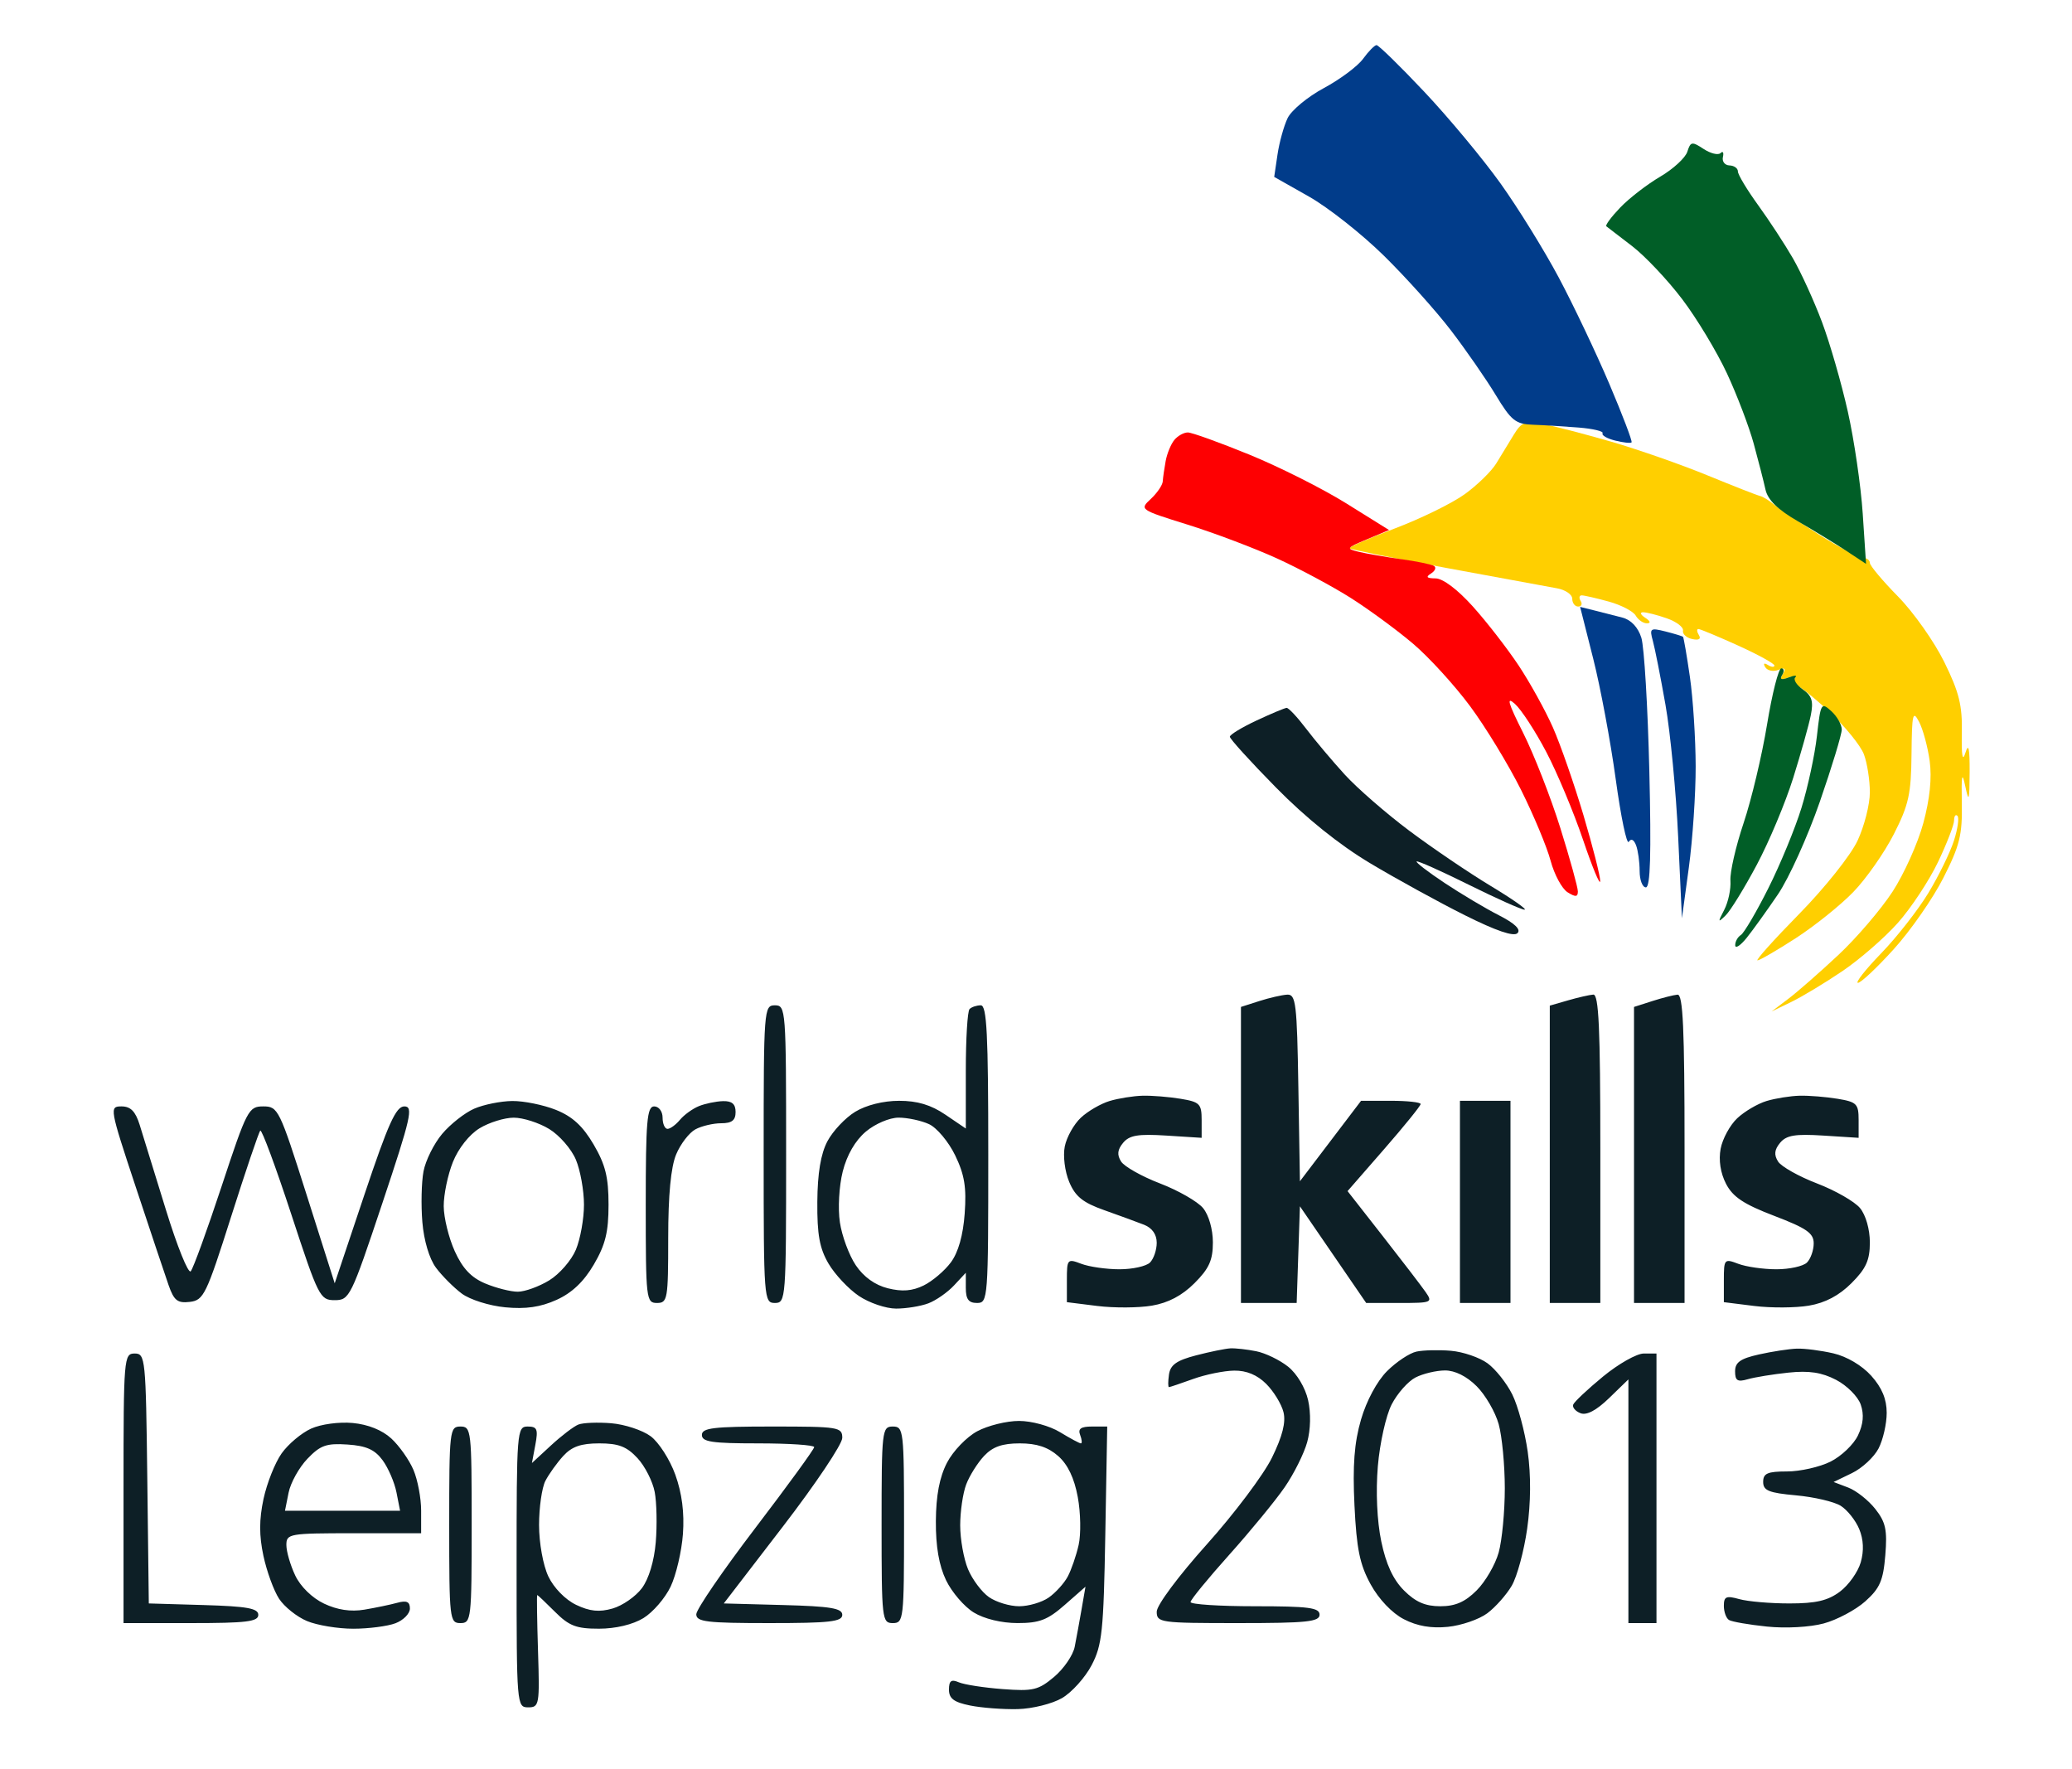 <svg xmlns="http://www.w3.org/2000/svg" width="369" height="315" viewBox="0 0 369 315"><path d="M 269.585 77.405 C 268.713 78.832, 267.309 81.134, 266.464 82.520 C 265.619 83.906, 263.101 86.363, 260.868 87.981 C 258.635 89.598, 253.015 92.353, 248.379 94.103 C 243.744 95.853, 240.109 97.442, 240.302 97.635 C 240.495 97.829, 248.269 99.398, 257.577 101.124 C 266.885 102.849, 275.738 104.478, 277.250 104.744 C 278.762 105.010, 280 105.851, 280 106.613 C 280 107.376, 280.477 108, 281.059 108 C 281.641 108, 281.840 107.550, 281.500 107 C 281.160 106.450, 281.246 106.003, 281.691 106.006 C 282.136 106.009, 284.300 106.507, 286.500 107.112 C 288.700 107.718, 290.860 108.841, 291.300 109.607 C 291.740 110.373, 292.640 110.993, 293.300 110.985 C 294.034 110.975, 293.918 110.593, 293 110 C 292.175 109.467, 291.995 109.024, 292.601 109.015 C 293.206 109.007, 295.106 109.489, 296.822 110.088 C 298.538 110.686, 299.842 111.672, 299.721 112.278 C 299.599 112.885, 300.341 113.564, 301.368 113.787 C 302.538 114.041, 302.983 113.782, 302.559 113.096 C 302.187 112.493, 302.143 112, 302.463 112 C 302.782 112, 305.959 113.322, 309.522 114.937 C 313.085 116.553, 316 118.154, 316 118.496 C 316 118.838, 315.480 118.797, 314.845 118.405 C 314.146 117.972, 313.962 118.129, 314.378 118.802 C 314.755 119.413, 315.798 119.631, 316.696 119.286 C 317.882 118.831, 318.102 119.026, 317.500 120 C 316.890 120.987, 317.123 121.167, 318.388 120.681 C 319.407 120.290, 319.856 120.424, 319.493 121.011 C 319.157 121.555, 319.295 122, 319.799 122 C 320.304 122, 323.006 124.137, 325.803 126.750 C 328.600 129.363, 331.363 132.767, 331.944 134.315 C 332.525 135.863, 333 138.906, 333 141.076 C 333 143.246, 332.007 147.134, 330.793 149.716 C 329.573 152.312, 324.945 158.119, 320.440 162.705 C 315.959 167.267, 312.608 171, 312.992 171 C 313.376 171, 316.435 169.225, 319.791 167.057 C 323.147 164.888, 327.760 161.189, 330.043 158.836 C 332.326 156.484, 335.577 151.846, 337.267 148.530 C 339.923 143.318, 340.351 141.388, 340.420 134.304 C 340.491 127.064, 340.648 126.389, 341.765 128.521 C 342.460 129.848, 343.311 132.987, 343.655 135.498 C 344.068 138.514, 343.684 142.264, 342.521 146.560 C 341.554 150.134, 339.084 155.632, 337.032 158.779 C 334.980 161.925, 330.646 166.988, 327.401 170.028 C 324.155 173.068, 320.150 176.578, 318.500 177.826 L 315.500 180.097 319 178.404 C 320.925 177.473, 325.029 174.999, 328.120 172.906 C 331.211 170.814, 335.659 166.941, 338.005 164.301 C 340.350 161.660, 343.558 156.800, 345.134 153.500 C 346.709 150.200, 347.999 146.863, 347.999 146.083 C 348 145.304, 348.270 144.937, 348.600 145.266 C 348.929 145.596, 348.649 147.584, 347.976 149.683 C 347.303 151.782, 345.253 155.975, 343.421 159 C 341.589 162.025, 337.803 166.863, 335.008 169.750 C 332.213 172.637, 330.355 175, 330.879 175 C 331.403 175, 334.280 172.295, 337.272 168.988 C 340.264 165.682, 344.240 159.965, 346.106 156.283 C 349.009 150.557, 349.482 148.642, 349.378 143.044 C 349.282 137.935, 349.418 137.267, 349.996 140 C 350.629 142.990, 350.741 142.626, 350.769 137.500 C 350.791 133.248, 350.577 132.228, 350.034 134 C 349.504 135.727, 349.303 134.642, 349.384 130.490 C 349.479 125.590, 348.902 123.263, 346.258 117.885 C 344.475 114.257, 340.763 108.999, 338.008 106.200 C 335.254 103.402, 333 100.712, 333 100.223 C 333 99.734, 332.438 99.328, 331.750 99.322 C 331.063 99.316, 327.575 97.472, 324 95.223 C 320.425 92.975, 316.787 90.543, 315.917 89.818 C 315.046 89.093, 313.921 88.410, 313.417 88.300 C 312.912 88.189, 308.675 86.528, 304 84.608 C 299.325 82.688, 291.619 79.997, 286.876 78.628 C 282.133 77.258, 276.659 75.839, 274.712 75.474 C 271.617 74.893, 270.971 75.137, 269.585 77.405" stroke="none" fill="#ffcf00" fill-rule="evenodd"></path><path d="M 300.495 27.014 C 300.150 28.103, 297.971 30.105, 295.653 31.463 C 293.335 32.822, 290.135 35.294, 288.542 36.956 C 286.949 38.619, 285.838 40.122, 286.073 40.297 C 286.308 40.471, 288.388 42.070, 290.697 43.849 C 293.005 45.628, 297.010 49.877, 299.598 53.292 C 302.185 56.706, 305.767 62.650, 307.558 66.500 C 309.348 70.350, 311.491 75.975, 312.319 79 C 313.148 82.025, 314.087 85.693, 314.407 87.151 C 314.815 89.009, 316.561 90.715, 320.244 92.853 C 323.135 94.530, 327.035 96.915, 328.911 98.151 L 332.322 100.400 331.731 91.450 C 331.406 86.528, 330.211 78.356, 329.077 73.291 C 327.942 68.225, 325.865 61.030, 324.461 57.301 C 323.058 53.572, 320.739 48.491, 319.308 46.011 C 317.877 43.530, 315.085 39.261, 313.103 36.525 C 311.122 33.789, 309.500 31.089, 309.500 30.525 C 309.500 29.961, 308.825 29.480, 308 29.455 C 307.175 29.430, 306.650 28.755, 306.833 27.955 C 307.017 27.155, 306.828 26.839, 306.413 27.254 C 305.999 27.668, 304.639 27.338, 303.392 26.521 C 301.313 25.159, 301.071 25.200, 300.495 27.014 M 314.695 128.991 C 313.793 134.486, 311.913 142.386, 310.516 146.547 C 309.119 150.707, 308.064 155.324, 308.171 156.806 C 308.278 158.288, 307.781 160.625, 307.066 162 C 305.897 164.249, 305.922 164.349, 307.312 163 C 308.163 162.175, 310.657 158.125, 312.856 154 C 315.054 149.875, 317.978 142.900, 319.354 138.500 C 320.730 134.100, 322.140 129.081, 322.486 127.347 C 322.984 124.857, 322.685 123.893, 321.064 122.758 C 319.936 121.967, 319.334 121, 319.726 120.607 C 320.118 120.215, 319.591 120.220, 318.555 120.617 C 317.245 121.120, 316.892 120.984, 317.395 120.170 C 317.793 119.526, 317.717 119, 317.227 119 C 316.737 119, 315.598 123.496, 314.695 128.991 M 323.574 131.053 C 323.193 134.420, 321.955 140.173, 320.824 143.837 C 319.693 147.502, 317.032 153.953, 314.911 158.174 C 312.789 162.395, 310.592 166.134, 310.027 166.483 C 309.462 166.832, 309.010 167.654, 309.022 168.309 C 309.034 168.964, 309.949 168.375, 311.054 167 C 312.159 165.625, 314.666 162.139, 316.626 159.254 C 318.586 156.369, 321.945 148.944, 324.090 142.754 C 326.236 136.564, 327.993 130.782, 327.996 129.905 C 327.998 129.028, 327.160 127.550, 326.133 126.620 C 324.335 124.993, 324.241 125.155, 323.574 131.053" stroke="none" fill="#015e27" fill-rule="evenodd"></path><path d="M 242.752 10.467 C 241.791 11.789, 238.645 14.137, 235.761 15.685 C 232.877 17.233, 229.972 19.644, 229.304 21.042 C 228.636 22.440, 227.827 25.365, 227.506 27.542 L 226.921 31.500 233.109 35 C 236.512 36.925, 242.505 41.650, 246.426 45.500 C 250.347 49.350, 255.737 55.352, 258.403 58.837 C 261.069 62.322, 264.657 67.497, 266.375 70.337 C 269.137 74.901, 269.906 75.515, 273 75.627 C 274.925 75.696, 278.590 75.921, 281.146 76.127 C 283.701 76.332, 285.616 76.789, 285.402 77.143 C 285.189 77.497, 286.189 78.082, 287.625 78.442 C 289.061 78.802, 290.383 78.950, 290.563 78.770 C 290.743 78.590, 288.971 73.927, 286.625 68.406 C 284.279 62.886, 280.231 54.367, 277.629 49.476 C 275.027 44.585, 270.333 37.001, 267.199 32.624 C 264.065 28.248, 257.964 20.917, 253.641 16.333 C 249.319 11.750, 245.494 8.014, 245.141 8.031 C 244.789 8.049, 243.713 9.145, 242.752 10.467 M 283.734 117.282 C 285.016 122.352, 286.819 132.001, 287.740 138.724 C 288.660 145.448, 289.708 150.472, 290.068 149.890 C 290.470 149.239, 290.967 149.472, 291.361 150.498 C 291.712 151.414, 292 153.477, 292 155.082 C 292 156.687, 292.501 158, 293.113 158 C 293.911 158, 294.085 152.124, 293.727 137.250 C 293.452 125.838, 292.813 115.176, 292.307 113.557 C 291.726 111.700, 290.485 110.376, 288.943 109.969 C 287.599 109.615, 285.353 109.041, 283.952 108.694 L 281.403 108.063 283.734 117.282 M 294.353 114.103 C 294.718 115.421, 295.731 120.548, 296.604 125.496 C 297.477 130.444, 298.493 141.019, 298.862 148.996 L 299.533 163.500 300.767 154.432 C 301.445 149.445, 301.991 141.345, 301.980 136.432 C 301.969 131.520, 301.509 124.377, 300.957 120.561 C 300.406 116.744, 299.851 113.518, 299.725 113.392 C 299.599 113.266, 298.189 112.835, 296.593 112.434 C 293.890 111.756, 293.735 111.871, 294.353 114.103" stroke="none" fill="#013c8a" fill-rule="evenodd"></path><path d="M 209.142 78.328 C 208.536 79.059, 207.839 80.747, 207.594 82.078 C 207.349 83.410, 207.115 85.045, 207.074 85.711 C 207.033 86.377, 206.079 87.780, 204.954 88.829 C 202.919 90.724, 202.959 90.752, 211.503 93.415 C 216.230 94.889, 223.387 97.594, 227.407 99.426 C 231.427 101.258, 237.367 104.442, 240.608 106.501 C 243.849 108.560, 248.817 112.211, 251.648 114.613 C 254.480 117.015, 259.051 122.023, 261.807 125.740 C 264.564 129.458, 268.650 136.169, 270.888 140.654 C 273.125 145.139, 275.494 150.817, 276.150 153.271 C 276.806 155.725, 278.166 158.247, 279.172 158.875 C 280.590 159.761, 281 159.726, 281 158.719 C 281 158.005, 279.599 152.938, 277.887 147.460 C 276.174 141.982, 273.192 134.350, 271.260 130.500 C 268.548 125.095, 268.213 123.917, 269.793 125.332 C 270.918 126.339, 273.426 130.186, 275.367 133.879 C 277.308 137.573, 280.260 144.624, 281.928 149.548 C 283.595 154.471, 284.968 157.771, 284.979 156.880 C 284.991 155.989, 283.649 150.711, 281.997 145.152 C 280.346 139.593, 277.897 132.562, 276.555 129.529 C 275.214 126.496, 272.471 121.536, 270.461 118.507 C 268.450 115.478, 264.783 110.750, 262.310 108 C 259.579 104.962, 256.968 102.994, 255.657 102.985 C 254.066 102.973, 253.856 102.744, 254.857 102.110 C 255.603 101.637, 255.828 101.026, 255.357 100.752 C 254.886 100.479, 252.250 99.940, 249.500 99.556 C 246.750 99.171, 243.382 98.588, 242.015 98.261 C 239.649 97.694, 239.719 97.586, 243.452 96.020 L 247.374 94.375 239.773 89.638 C 235.593 87.032, 227.820 83.123, 222.501 80.950 C 217.182 78.778, 212.248 77, 211.537 77 C 210.827 77, 209.749 77.598, 209.142 78.328" stroke="none" fill="#fe0002" fill-rule="evenodd"></path><path d="M 223.771 128.291 C 221.171 129.506, 219.033 130.805, 219.021 131.177 C 219.010 131.550, 222.713 135.626, 227.250 140.235 C 232.582 145.651, 238.506 150.412, 244 153.696 C 248.675 156.491, 256.269 160.661, 260.876 162.963 C 266.422 165.735, 269.587 166.813, 270.245 166.155 C 270.902 165.498, 269.779 164.418, 266.920 162.959 C 264.546 161.748, 260.210 159.168, 257.286 157.227 C 254.362 155.285, 252.110 153.557, 252.281 153.386 C 252.452 153.215, 256.621 155.075, 261.546 157.519 C 266.471 159.962, 270.950 161.966, 271.500 161.970 C 272.050 161.974, 269.336 160.070, 265.468 157.739 C 261.600 155.407, 255.075 150.984, 250.968 147.909 C 246.861 144.834, 241.690 140.334, 239.477 137.909 C 237.264 135.484, 234.173 131.813, 232.608 129.750 C 231.043 127.688, 229.479 126.019, 229.131 126.041 C 228.784 126.064, 226.372 127.076, 223.771 128.291 M 224.250 178.247 L 221 179.289 221 205.645 L 221 232 225.961 232 L 230.922 232 231.211 223.392 L 231.500 214.785 237.402 223.392 L 243.304 232 249.274 232 C 255.009 232, 255.190 231.923, 253.872 230.033 C 253.117 228.951, 249.684 224.469, 246.242 220.074 L 239.985 212.082 246.492 204.620 C 250.072 200.516, 253 196.898, 253 196.579 C 253 196.261, 250.613 196, 247.696 196 L 242.392 196 236.946 203.166 L 231.500 210.332 231.226 193.666 C 230.978 178.609, 230.785 177.010, 229.226 177.102 C 228.277 177.158, 226.037 177.673, 224.250 178.247 M 279.250 178.119 L 276 179.057 276 205.529 L 276 232 280.500 232 L 285 232 285 204.500 C 285 183.119, 284.722 177.020, 283.750 177.090 C 283.063 177.140, 281.038 177.603, 279.250 178.119 M 294.250 178.247 L 291 179.289 291 205.645 L 291 232 295.500 232 L 300 232 300 204.500 C 300 183.112, 299.722 177.023, 298.750 177.102 C 298.063 177.158, 296.038 177.673, 294.250 178.247 M 136 205.500 C 136 231.333, 136.050 232, 138 232 C 139.950 232, 140 231.333, 140 205.500 C 140 179.667, 139.950 179, 138 179 C 136.050 179, 136 179.667, 136 205.500 M 172.667 179.667 C 172.300 180.033, 172 184.970, 172 190.637 L 172 200.940 168.360 198.470 C 165.788 196.724, 163.369 196.001, 160.110 196.004 C 157.304 196.006, 154.248 196.771, 152.299 197.960 C 150.538 199.033, 148.313 201.394, 147.354 203.206 C 146.166 205.452, 145.594 208.886, 145.556 214 C 145.512 219.835, 145.956 222.276, 147.554 224.997 C 148.684 226.920, 151.113 229.507, 152.952 230.747 C 154.791 231.986, 157.775 233, 159.583 233 C 161.391 233, 163.981 232.578, 165.339 232.061 C 166.697 231.545, 168.751 230.110, 169.904 228.873 L 172 226.623 172 229.311 C 172 231.333, 172.496 232, 174 232 C 175.950 232, 176 231.333, 176 205.500 C 176 184.083, 175.744 179, 174.667 179 C 173.933 179, 173.033 179.300, 172.667 179.667 M 197.619 196.034 C 196.035 196.509, 193.722 197.852, 192.480 199.019 C 191.238 200.185, 189.953 202.487, 189.624 204.132 C 189.287 205.813, 189.632 208.578, 190.411 210.441 C 191.499 213.045, 192.838 214.126, 196.648 215.474 C 199.317 216.419, 202.512 217.589, 203.750 218.075 C 205.184 218.637, 206 219.799, 206 221.279 C 206 222.555, 205.460 224.140, 204.800 224.800 C 204.140 225.460, 201.694 226, 199.365 226 C 197.036 226, 193.976 225.561, 192.565 225.025 C 190.083 224.081, 190 224.176, 190 227.953 L 190 231.856 195.407 232.532 C 198.381 232.903, 202.758 232.879, 205.133 232.478 C 208.050 231.985, 210.515 230.685, 212.726 228.474 C 215.330 225.870, 216 224.384, 216 221.211 C 216 218.885, 215.270 216.339, 214.250 215.105 C 213.287 213.940, 209.842 211.967, 206.594 210.720 C 203.346 209.473, 200.222 207.714, 199.652 206.810 C 198.901 205.619, 199.001 204.704, 200.016 203.481 C 201.133 202.135, 202.689 201.875, 207.708 202.194 L 214 202.595 214 199.428 C 214 196.546, 213.663 196.206, 210.250 195.642 C 208.188 195.301, 205.150 195.056, 203.500 195.097 C 201.850 195.138, 199.204 195.560, 197.619 196.034 M 314.619 196.034 C 313.035 196.509, 310.679 197.892, 309.385 199.108 C 308.090 200.325, 306.759 202.768, 306.427 204.538 C 306.044 206.577, 306.397 208.866, 307.387 210.782 C 308.598 213.124, 310.537 214.413, 315.976 216.491 C 321.750 218.697, 323 219.569, 323 221.387 C 323 222.604, 322.460 224.140, 321.800 224.800 C 321.140 225.460, 318.694 226, 316.365 226 C 314.036 226, 310.976 225.561, 309.565 225.025 C 307.083 224.081, 307 224.176, 307 227.953 L 307 231.856 312.407 232.532 C 315.381 232.903, 319.758 232.879, 322.133 232.478 C 325.050 231.985, 327.515 230.685, 329.726 228.474 C 332.330 225.870, 333 224.384, 333 221.211 C 333 218.885, 332.270 216.339, 331.250 215.105 C 330.288 213.940, 326.842 211.967, 323.594 210.720 C 320.346 209.473, 317.222 207.714, 316.652 206.810 C 315.901 205.619, 316.001 204.704, 317.016 203.481 C 318.133 202.135, 319.689 201.875, 324.708 202.194 L 331 202.595 331 199.428 C 331 196.546, 330.663 196.206, 327.250 195.642 C 325.188 195.301, 322.150 195.056, 320.500 195.097 C 318.850 195.138, 316.204 195.560, 314.619 196.034 M 84.450 197.407 C 82.773 198.137, 80.204 200.158, 78.740 201.897 C 77.277 203.636, 75.783 206.641, 75.420 208.576 C 75.057 210.510, 74.965 214.566, 75.216 217.588 C 75.491 220.902, 76.456 224.134, 77.648 225.730 C 78.734 227.185, 80.800 229.255, 82.237 230.328 C 83.685 231.409, 87.135 232.499, 89.971 232.771 C 93.625 233.122, 96.240 232.744, 99.109 231.451 C 101.850 230.215, 103.962 228.215, 105.751 225.162 C 107.817 221.636, 108.375 219.370, 108.375 214.500 C 108.375 209.609, 107.819 207.367, 105.716 203.778 C 103.792 200.495, 101.937 198.792, 99.008 197.620 C 96.781 196.729, 93.281 196.018, 91.230 196.039 C 89.178 196.061, 86.128 196.676, 84.450 197.407 M 124.465 196.952 C 123.346 197.405, 121.829 198.502, 121.093 199.388 C 120.357 200.275, 119.360 201, 118.878 201 C 118.395 201, 118 200.100, 118 199 C 118 197.889, 117.333 197, 116.500 197 C 115.224 197, 115 199.611, 115 214.500 C 115 231.333, 115.076 232, 117 232 C 118.884 232, 119 231.333, 119 220.468 C 119 212.786, 119.473 207.805, 120.415 205.548 C 121.194 203.685, 122.739 201.675, 123.850 201.080 C 124.960 200.486, 127.023 200, 128.434 200 C 130.333 200, 131 199.480, 131 198 C 131 196.574, 130.354 196.018, 128.750 196.063 C 127.513 196.098, 125.584 196.498, 124.465 196.952 M 260 214 L 260 232 264.500 232 L 269 232 269 214 L 269 196 264.500 196 L 260 196 260 214 M 24.144 211.250 C 26.740 219.088, 29.383 226.989, 30.018 228.808 C 30.980 231.568, 31.608 232.065, 33.805 231.808 C 36.266 231.520, 36.746 230.531, 41.157 216.645 C 43.753 208.475, 46.091 201.576, 46.353 201.314 C 46.615 201.052, 49.094 207.736, 51.861 216.169 C 56.711 230.947, 56.990 231.500, 59.609 231.500 C 62.237 231.500, 62.514 230.937, 68.087 214.250 C 73.207 198.917, 73.643 197, 72.007 197 C 70.520 197, 69.149 200.033, 64.887 212.750 L 59.607 228.500 54.607 212.750 C 49.766 197.501, 49.521 197, 46.887 197 C 44.273 197, 43.980 197.562, 39.458 211.250 C 36.869 219.088, 34.397 225.887, 33.965 226.360 C 33.533 226.833, 31.538 221.883, 29.531 215.360 C 27.524 208.837, 25.424 202.037, 24.863 200.250 C 24.118 197.871, 23.253 197, 21.635 197 C 19.472 197, 19.526 197.306, 24.144 211.250 M 85.401 200.897 C 83.570 202.014, 81.627 204.475, 80.651 206.914 C 79.743 209.183, 79.010 212.719, 79.022 214.770 C 79.034 216.822, 79.920 220.429, 80.990 222.788 C 82.390 225.873, 83.917 227.485, 86.436 228.538 C 88.361 229.342, 90.963 229.998, 92.218 229.996 C 93.473 229.994, 95.990 229.084, 97.810 227.974 C 99.631 226.864, 101.768 224.406, 102.560 222.510 C 103.352 220.615, 104 217.010, 104 214.500 C 104 211.990, 103.352 208.385, 102.560 206.490 C 101.768 204.594, 99.631 202.136, 97.810 201.026 C 95.990 199.916, 93.150 199.007, 91.500 199.007 C 89.850 199.007, 87.106 199.858, 85.401 200.897 M 154.199 201.486 C 152.312 203.074, 150.823 205.646, 150.078 208.603 C 149.428 211.185, 149.205 215.184, 149.574 217.643 C 149.937 220.069, 151.210 223.504, 152.401 225.277 C 153.799 227.357, 155.825 228.814, 158.115 229.385 C 160.654 230.019, 162.468 229.876, 164.492 228.885 C 166.047 228.123, 168.231 226.269, 169.345 224.763 C 170.663 222.983, 171.521 219.945, 171.801 216.069 C 172.139 211.408, 171.769 209.153, 170.101 205.709 C 168.929 203.288, 166.831 200.788, 165.438 200.154 C 164.045 199.519, 161.612 199, 160.030 199 C 158.425 199, 155.847 200.099, 154.199 201.486 M 213 241.330 C 209.535 242.231, 208.427 243.017, 208.180 244.750 C 208.005 245.988, 208.005 246.993, 208.180 246.985 C 208.356 246.977, 210.300 246.321, 212.500 245.529 C 214.700 244.736, 217.983 244.068, 219.795 244.044 C 221.987 244.015, 223.899 244.808, 225.505 246.414 C 226.832 247.742, 228.212 249.997, 228.571 251.426 C 229.024 253.231, 228.400 255.706, 226.527 259.534 C 225.044 262.565, 219.819 269.518, 214.916 274.986 C 209.868 280.614, 206 285.810, 206 286.963 C 206 288.919, 206.580 289, 220.500 289 C 232.722 289, 235 288.764, 235 287.500 C 235 286.254, 233.056 286, 223.500 286 C 217.175 286, 212.010 285.663, 212.023 285.250 C 212.035 284.837, 215.143 281.043, 218.928 276.818 C 222.713 272.593, 227.153 267.184, 228.794 264.799 C 230.436 262.413, 232.236 258.805, 232.795 256.780 C 233.412 254.547, 233.475 251.604, 232.957 249.299 C 232.461 247.098, 230.967 244.594, 229.404 243.346 C 227.921 242.161, 225.367 240.923, 223.729 240.596 C 222.090 240.268, 220.019 240.036, 219.125 240.080 C 218.231 240.125, 215.475 240.687, 213 241.330 M 252.258 240.657 C 251.026 240.921, 248.667 242.487, 247.016 244.138 C 245.233 245.921, 243.353 249.416, 242.383 252.754 C 241.180 256.894, 240.873 260.911, 241.216 268.032 C 241.589 275.786, 242.158 278.563, 244.096 282.097 C 245.547 284.743, 247.905 287.220, 250.005 288.305 C 252.387 289.534, 254.890 289.968, 257.864 289.665 C 260.265 289.420, 263.415 288.336, 264.864 287.255 C 266.314 286.175, 268.276 283.965, 269.225 282.345 C 270.174 280.725, 271.410 276.161, 271.971 272.202 C 272.626 267.587, 272.661 262.662, 272.069 258.481 C 271.561 254.894, 270.325 250.310, 269.322 248.294 C 268.320 246.278, 266.336 243.780, 264.913 242.741 C 263.491 241.703, 260.566 240.701, 258.413 240.515 C 256.261 240.329, 253.491 240.393, 252.258 240.657 M 313.250 241.166 C 309.935 241.908, 309 242.571, 309 244.175 C 309 245.836, 309.434 246.107, 311.250 245.580 C 312.488 245.221, 315.750 244.691, 318.500 244.402 C 322.174 244.016, 324.426 244.358, 326.989 245.689 C 328.908 246.685, 330.881 248.663, 331.374 250.083 C 331.990 251.861, 331.837 253.576, 330.883 255.583 C 330.121 257.188, 327.923 259.287, 325.999 260.248 C 324.074 261.210, 320.587 261.998, 318.250 261.998 C 314.773 262, 314 262.338, 314 263.861 C 314 265.403, 315.002 265.813, 319.838 266.252 C 323.049 266.543, 326.636 267.380, 327.809 268.113 C 328.982 268.845, 330.465 270.710, 331.106 272.256 C 331.875 274.112, 331.967 276.125, 331.377 278.182 C 330.886 279.895, 329.218 282.242, 327.670 283.398 C 325.521 285.004, 323.398 285.500, 318.679 285.500 C 315.280 285.500, 311.262 285.154, 309.750 284.731 C 307.424 284.080, 307 284.264, 307 285.922 C 307 287, 307.412 288.136, 307.915 288.447 C 308.418 288.758, 311.456 289.285, 314.665 289.618 C 318.009 289.964, 322.331 289.727, 324.789 289.062 C 327.148 288.424, 330.480 286.650, 332.193 285.119 C 334.784 282.804, 335.382 281.426, 335.752 276.918 C 336.122 272.410, 335.822 271.026, 333.967 268.675 C 332.741 267.122, 330.569 265.406, 329.141 264.864 L 326.545 263.876 329.824 262.288 C 331.628 261.415, 333.755 259.440, 334.552 257.900 C 335.348 256.359, 336 253.509, 336 251.565 C 336 249.121, 335.152 247.086, 333.250 244.963 C 331.606 243.128, 328.891 241.523, 326.500 240.971 C 324.300 240.463, 321.375 240.085, 320 240.131 C 318.625 240.177, 315.587 240.642, 313.250 241.166 M 22 265 L 22 289 34 289 C 43.868 289, 46 288.740, 46 287.536 C 46 286.371, 44.012 286.014, 36.250 285.786 L 26.500 285.500 26.231 263.250 C 25.972 241.829, 25.888 241, 23.981 241 C 22.061 241, 22 241.744, 22 265 M 285.482 245.100 C 282.742 247.355, 280.350 249.604, 280.167 250.099 C 279.984 250.594, 280.576 251.284, 281.483 251.632 C 282.565 252.047, 284.311 251.121, 286.566 248.936 L 290 245.608 290 267.304 L 290 289 292.500 289 L 295 289 295 265 L 295 241 292.732 241 C 291.484 241, 288.222 242.845, 285.482 245.100 M 252.090 245.265 C 250.765 245.944, 248.854 248.099, 247.844 250.054 C 246.834 252.008, 245.725 256.958, 245.380 261.054 C 244.996 265.606, 245.231 270.807, 245.985 274.437 C 246.835 278.524, 248.096 281.249, 250.033 283.187 C 252.091 285.244, 253.827 286, 256.500 286 C 259.177 286, 260.910 285.244, 262.983 283.171 C 264.538 281.615, 266.301 278.578, 266.900 276.421 C 267.499 274.265, 267.989 269.125, 267.989 265 C 267.989 260.875, 267.499 255.735, 266.900 253.579 C 266.301 251.422, 264.538 248.385, 262.983 246.829 C 261.198 245.044, 259.110 244.005, 257.327 244.015 C 255.772 244.023, 253.416 244.585, 252.090 245.265 M 55.396 254.375 C 53.689 255.148, 51.333 257.128, 50.161 258.775 C 48.988 260.421, 47.535 264.071, 46.931 266.884 C 46.142 270.564, 46.137 273.412, 46.913 277.028 C 47.506 279.794, 48.760 283.230, 49.700 284.665 C 50.640 286.099, 52.877 287.886, 54.672 288.636 C 56.467 289.386, 60.171 290, 62.903 290 C 65.635 290, 69.024 289.561, 70.435 289.025 C 71.846 288.488, 73 287.311, 73 286.408 C 73 285.190, 72.420 284.926, 70.750 285.384 C 69.513 285.723, 66.870 286.274, 64.878 286.608 C 62.460 287.013, 60.074 286.654, 57.705 285.530 C 55.595 284.529, 53.515 282.497, 52.577 280.522 C 51.710 278.693, 51 276.253, 51 275.099 C 51 273.084, 51.478 273, 63 273 L 75 273 75 268.968 C 75 266.750, 74.383 263.488, 73.629 261.718 C 72.875 259.948, 71.103 257.435, 69.691 256.134 C 68.067 254.637, 65.541 253.622, 62.812 253.369 C 60.379 253.143, 57.148 253.582, 55.396 254.375 M 103 253.649 C 102.175 253.977, 99.977 255.653, 98.115 257.373 L 94.730 260.500 95.340 257.250 C 95.861 254.474, 95.662 254, 93.975 254 C 92.061 254, 92 254.772, 92 279 C 92 303.601, 92.033 304, 94.066 304 C 96.038 304, 96.118 303.543, 95.816 293.998 C 95.642 288.497, 95.578 283.997, 95.673 283.998 C 95.768 283.999, 97.196 285.350, 98.846 287 C 101.352 289.506, 102.640 289.999, 106.673 289.996 C 109.630 289.994, 112.693 289.265, 114.580 288.114 C 116.274 287.081, 118.459 284.552, 119.436 282.493 C 120.413 280.435, 121.397 276.219, 121.623 273.125 C 121.898 269.357, 121.451 265.877, 120.267 262.581 C 119.295 259.876, 117.314 256.789, 115.864 255.721 C 114.415 254.654, 111.265 253.616, 108.864 253.416 C 106.464 253.216, 103.825 253.321, 103 253.649 M 174.035 254.842 C 172.146 255.855, 169.726 258.370, 168.656 260.432 C 167.318 263.009, 166.697 266.262, 166.667 270.840 C 166.638 275.349, 167.224 278.749, 168.482 281.368 C 169.504 283.495, 171.726 286.081, 173.420 287.114 C 175.280 288.249, 178.368 288.994, 181.215 288.996 C 185.109 288.999, 186.573 288.436, 189.622 285.759 L 193.313 282.518 192.622 286.509 C 192.242 288.704, 191.689 291.725, 191.392 293.223 C 191.096 294.721, 189.446 297.130, 187.726 298.577 C 184.922 300.937, 183.977 301.160, 178.550 300.750 C 175.222 300.499, 171.713 299.954, 170.750 299.540 C 169.406 298.961, 169 299.264, 169 300.848 C 169 302.428, 169.875 303.087, 172.750 303.670 C 174.813 304.089, 178.632 304.379, 181.237 304.315 C 183.843 304.251, 187.399 303.367, 189.140 302.349 C 190.881 301.332, 193.249 298.700, 194.402 296.500 C 196.278 292.923, 196.536 290.465, 196.842 273.250 L 197.184 254 194.485 254 C 192.497 254, 191.938 254.395, 192.362 255.500 C 192.678 256.325, 192.737 257, 192.493 257 C 192.248 257, 190.575 256.102, 188.774 255.004 C 186.942 253.887, 183.731 253.006, 181.484 253.004 C 179.276 253.002, 175.924 253.829, 174.035 254.842 M 80 271.500 C 80 288.333, 80.076 289, 82 289 C 83.924 289, 84 288.333, 84 271.500 C 84 254.667, 83.924 254, 82 254 C 80.076 254, 80 254.667, 80 271.500 M 125 255.500 C 125 256.733, 126.778 257, 135 257 C 140.500 257, 145 257.298, 145 257.663 C 145 258.028, 140.275 264.521, 134.500 272.092 C 128.725 279.664, 124 286.566, 124 287.429 C 124 288.776, 125.852 289, 137 289 C 147.756 289, 150 288.747, 150 287.534 C 150 286.356, 147.924 286.012, 139.448 285.784 L 128.896 285.500 139.448 271.775 C 145.252 264.227, 150 257.139, 150 256.025 C 150 254.100, 149.385 254, 137.500 254 C 127.056 254, 125 254.247, 125 255.500 M 157 271.500 C 157 288.333, 157.076 289, 159 289 C 160.924 289, 161 288.333, 161 271.500 C 161 254.667, 160.924 254, 159 254 C 157.076 254, 157 254.667, 157 271.500 M 54.748 259.741 C 53.256 261.298, 51.746 264.019, 51.393 265.786 L 50.750 269 61 269 L 71.250 269 70.613 265.750 C 70.263 263.962, 69.149 261.375, 68.138 260 C 66.742 258.103, 65.233 257.429, 61.880 257.205 C 58.127 256.954, 57.052 257.336, 54.748 259.741 M 100.299 259.250 C 99.172 260.488, 97.744 262.483, 97.125 263.684 C 96.506 264.886, 96 268.418, 96 271.533 C 96 274.736, 96.720 278.716, 97.657 280.690 C 98.623 282.725, 100.687 284.837, 102.604 285.751 C 105.043 286.914, 106.722 287.082, 109.095 286.402 C 110.856 285.897, 113.204 284.268, 114.313 282.783 C 115.545 281.133, 116.506 277.946, 116.784 274.588 C 117.035 271.566, 116.951 267.552, 116.598 265.668 C 116.244 263.785, 114.862 261.064, 113.525 259.622 C 111.617 257.563, 110.157 257, 106.722 257 C 103.461 257, 101.828 257.572, 100.299 259.250 M 175.241 259.250 C 174.082 260.488, 172.653 262.767, 172.067 264.315 C 171.480 265.863, 171 269.140, 171 271.597 C 171 274.054, 171.627 277.566, 172.394 279.401 C 173.161 281.237, 174.836 283.472, 176.117 284.369 C 177.397 285.266, 179.820 286, 181.500 286 C 183.180 286, 185.552 285.302, 186.770 284.449 C 187.988 283.596, 189.508 281.919, 190.149 280.722 C 190.789 279.526, 191.664 276.988, 192.094 275.082 C 192.524 273.177, 192.455 269.341, 191.941 266.559 C 191.316 263.173, 190.160 260.756, 188.448 259.250 C 186.648 257.668, 184.622 257, 181.619 257 C 178.482 257, 176.789 257.597, 175.241 259.250" stroke="none" fill="#0d1f26" fill-rule="evenodd"></path></svg>